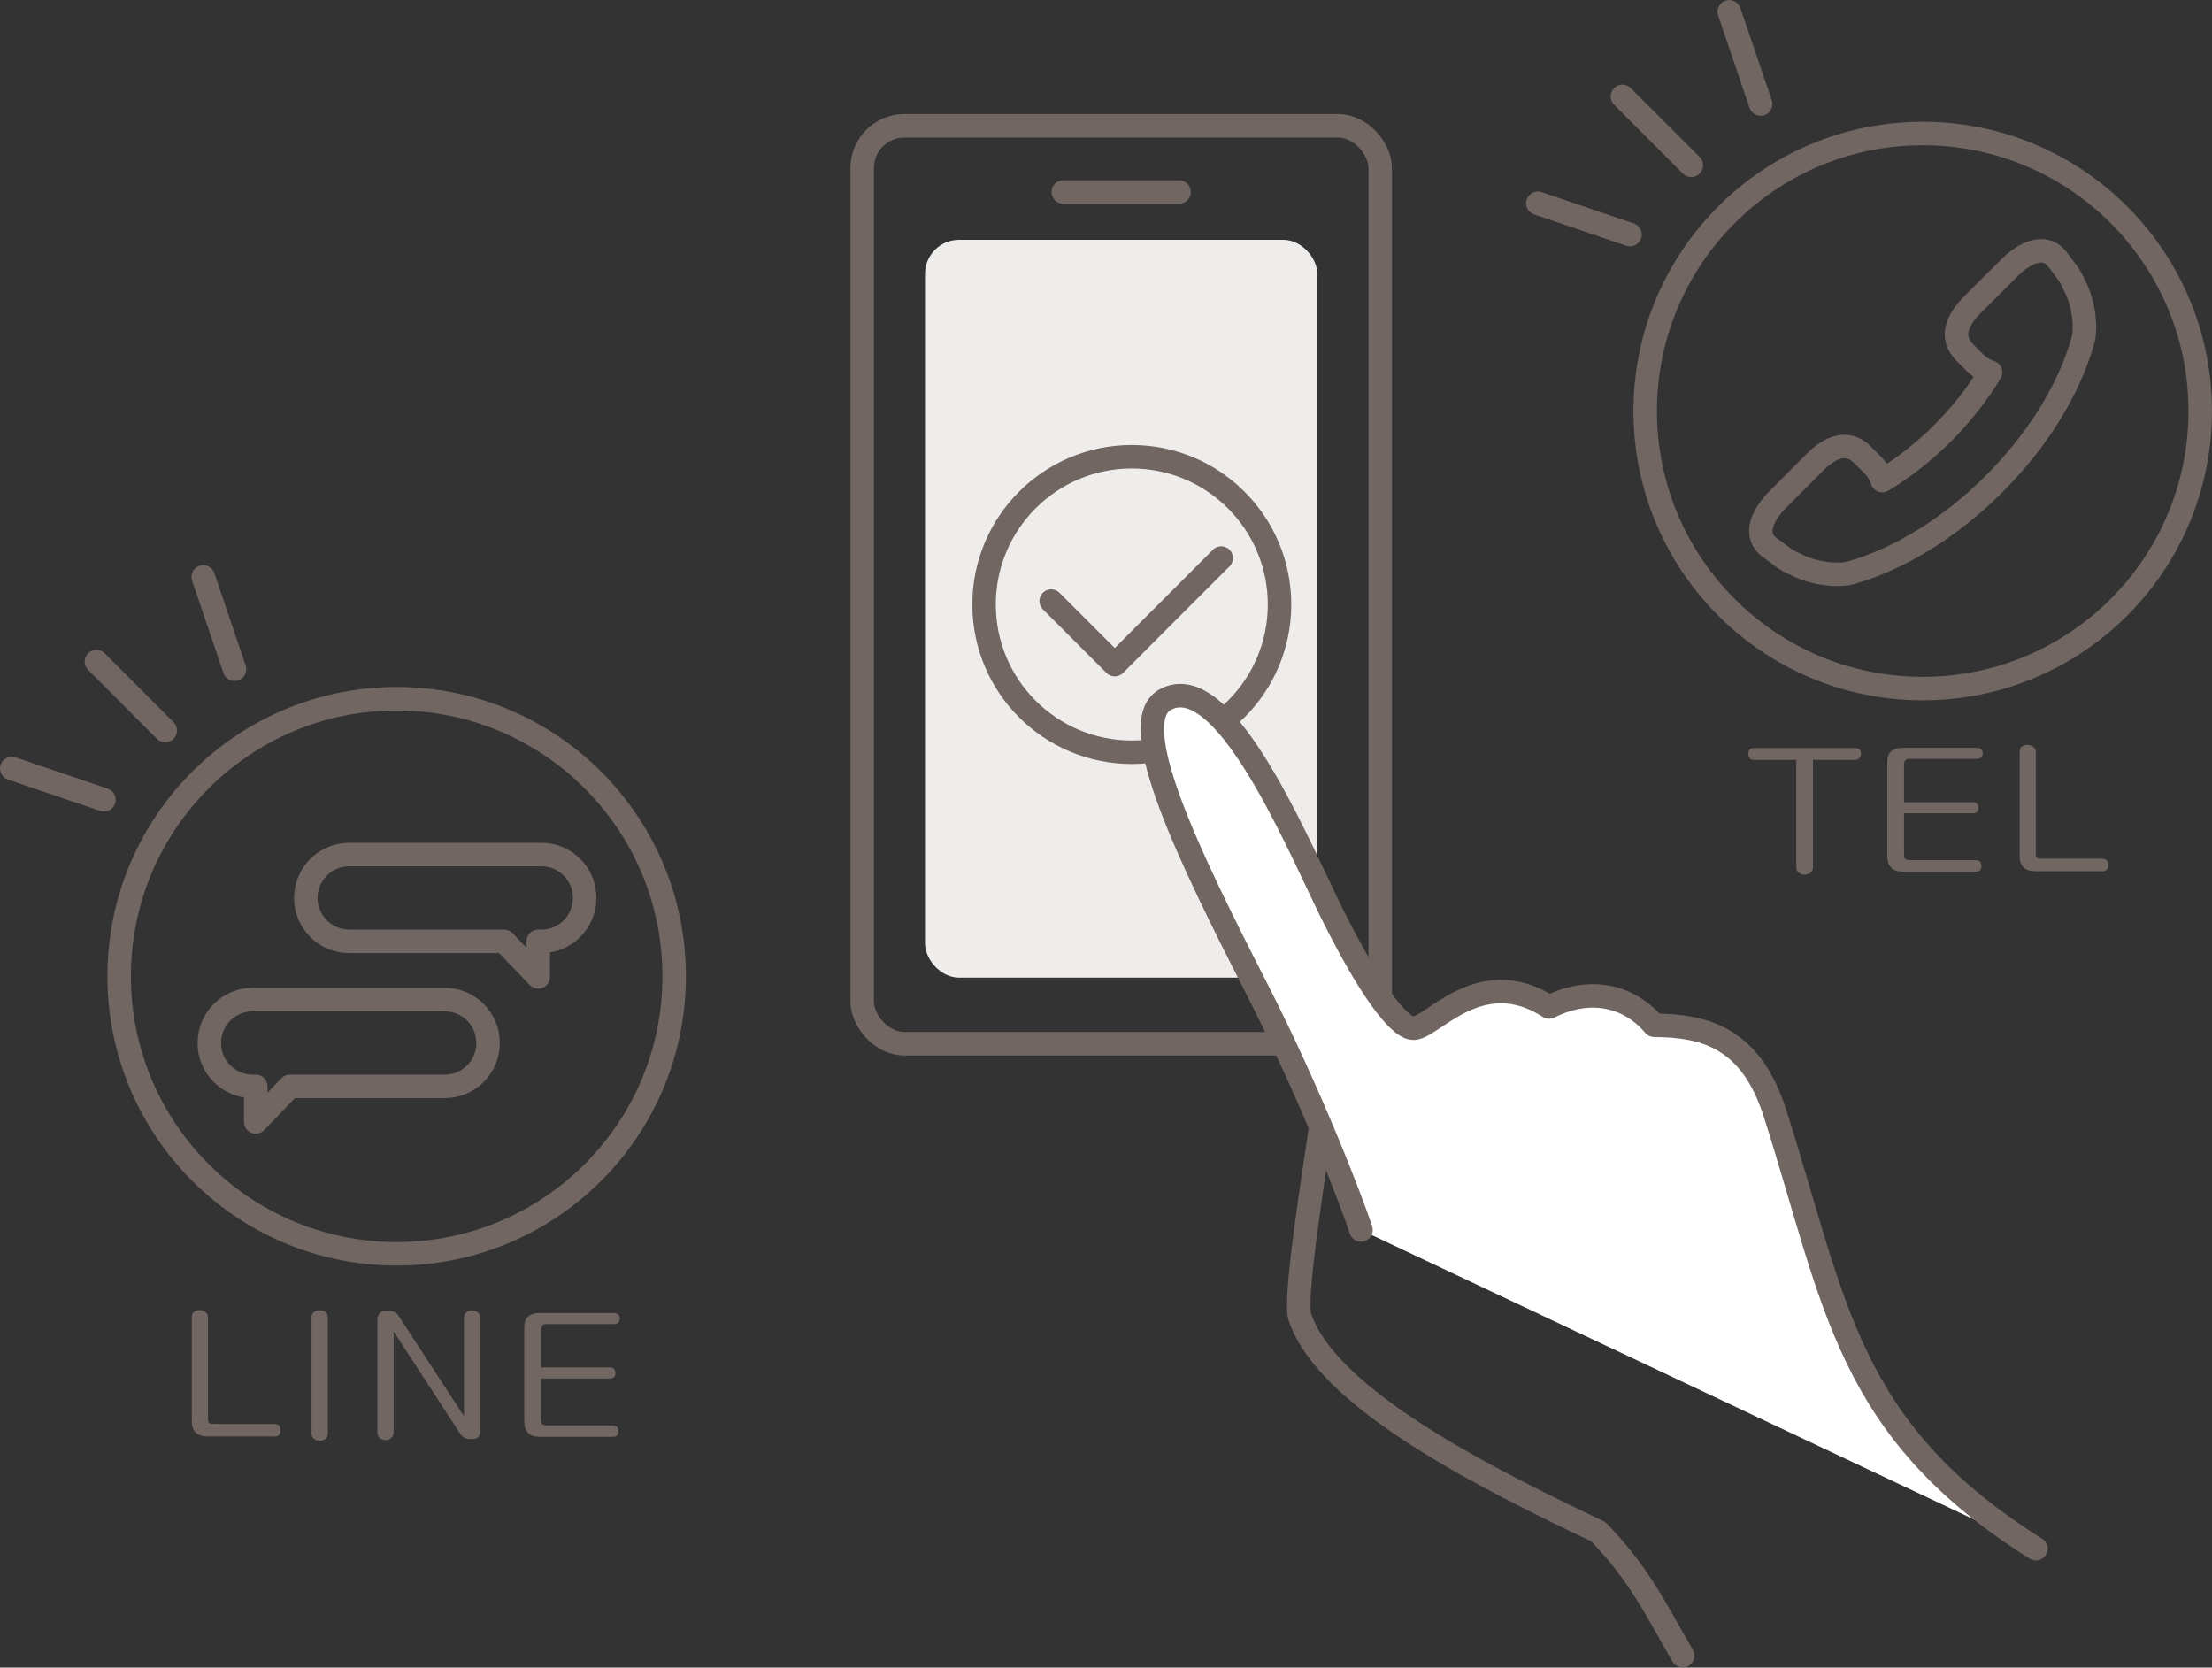 <?xml version="1.0" encoding="UTF-8"?><svg id="_レイヤー_2" xmlns="http://www.w3.org/2000/svg" viewBox="0 0 243.91 183.86"><rect x="0" y="0" width="243.91" height="183.86" fill="#333333" stroke="none"/><defs><style>.cls-1{fill:#efedec;}.cls-2{fill:#716662;}.cls-3{fill:#fff;}.cls-3,.cls-4{stroke:#716662;stroke-linecap:round;stroke-linejoin:round;stroke-width:2.59px;}.cls-4{fill:none;}</style></defs><g id="_コンテンツ"><path class="cls-4" d="m74.34,107.64c0,16.9-13.7,30.6-30.6,30.6s-30.6-13.7-30.6-30.6,13.7-30.6,30.6-30.6,30.6,13.7,30.6,30.6Z"/><path class="cls-2" d="m30.23,158.38h-7.31c-1.18,0-1.77-.56-1.77-1.69v-11.45c0-.53.29-.79.88-.79.23,0,.43.07.62.21.19.14.28.33.28.58v11.15c0,.25.04.41.11.49s.24.11.51.11h6.68c.46,0,.7.23.7.7s-.23.7-.7.7Z"/><path class="cls-2" d="m35.25,158.85c-.24,0-.45-.07-.63-.21-.18-.14-.27-.32-.27-.54v-12.9c0-.23.09-.4.27-.54.18-.13.39-.2.63-.2s.45.07.63.2c.18.13.27.31.27.54v12.9c0,.23-.09.41-.27.54-.18.14-.39.21-.63.21Z"/><path class="cls-2" d="m52.15,158.66h-.39c-.43,0-.78-.21-1.05-.64l-7.3-11.21v11.11c0,.25-.09.46-.27.62-.18.16-.39.24-.63.24-.25,0-.46-.08-.64-.24-.18-.16-.26-.37-.26-.62v-12.39c0-.29.08-.53.23-.71.16-.19.34-.28.55-.28h.55c.44,0,.76.16.98.49l7.24,11.11v-10.81c0-.26.09-.47.27-.63.18-.16.39-.23.63-.23.25,0,.46.08.64.23.18.16.26.37.26.63v12.41c0,.61-.27.92-.81.92Z"/><path class="cls-2" d="m67.65,145.99h-7.43c-.38,0-.56.22-.56.66v4.12h7.58c.41,0,.62.21.62.62s-.21.6-.62.6h-7.58v4.48c0,.28.04.46.13.55.09.09.28.14.58.14h7.2c.41,0,.62.21.62.64s-.21.62-.62.62h-8.05c-1.14,0-1.71-.58-1.71-1.75v-10.34c0-1.04.57-1.56,1.71-1.56h8.12c.46,0,.7.21.7.62s-.23.6-.7.6Z"/><line class="cls-4" x1="18.22" y1="80.54" x2="10.63" y2="72.94"/><line class="cls-4" x1="11.46" y1="88.18" x2="1.3" y2="84.73"/><line class="cls-4" x1="25.86" y1="73.78" x2="22.41" y2="63.61"/><path class="cls-4" d="m59.69,94.22h-21.18c-2.64,0-4.79,2.14-4.79,4.78s2.14,4.79,4.79,4.79h17.08l3.76,3.92v-3.92h.34c2.64,0,4.78-2.14,4.78-4.79s-2.14-4.78-4.78-4.78Z"/><path class="cls-4" d="m27.86,110.21h21.18c2.64,0,4.78,2.14,4.78,4.79s-2.14,4.78-4.78,4.78h-17.08l-3.76,3.92v-3.92h-.34c-2.64,0-4.78-2.14-4.78-4.78s2.14-4.79,4.78-4.79Z"/><path class="cls-4" d="m242.61,45.32c0,16.9-13.7,30.6-30.6,30.6s-30.6-13.7-30.6-30.6,13.7-30.6,30.6-30.6,30.6,13.7,30.6,30.6Z"/><path class="cls-2" d="m204.57,83.78h-4.66v11.87c0,.24-.09.43-.28.57-.19.14-.4.22-.64.22s-.45-.07-.64-.22c-.19-.14-.28-.34-.28-.57v-11.87h-4.68c-.4,0-.6-.22-.6-.66s.2-.64.6-.64h11.19c.41,0,.62.21.62.64,0,.18-.06.33-.18.46-.12.13-.27.2-.44.2Z"/><path class="cls-2" d="m217.94,83.67h-7.43c-.38,0-.56.22-.56.66v4.12h7.58c.41,0,.62.21.62.62s-.21.6-.62.6h-7.58v4.48c0,.28.04.46.13.55.09.09.28.14.58.14h7.2c.41,0,.62.21.62.64s-.21.62-.62.62h-8.05c-1.14,0-1.71-.58-1.71-1.75v-10.34c0-1.04.57-1.56,1.71-1.56h8.12c.46,0,.7.21.7.62s-.23.6-.7.6Z"/><path class="cls-2" d="m231.78,96.06h-7.31c-1.18,0-1.77-.56-1.77-1.69v-11.45c0-.53.29-.79.88-.79.23,0,.43.07.62.21.19.14.28.33.28.58v11.15c0,.25.04.41.11.49s.24.11.51.11h6.68c.46,0,.7.23.7.7s-.23.7-.7.7Z"/><path class="cls-4" d="m195.17,60.38l1.3.98c.46.35.96.63,1.47.83,1.47.84,3.71,1.24,5.28,1.11.28-.02.56-.06.84-.14,5.6-1.58,11.21-5.19,15.82-9.8,4.61-4.61,8.22-10.22,9.8-15.83.08-.27.13-.56.14-.84.14-1.57-.27-3.81-1.11-5.28-.2-.51-.48-1.01-.83-1.47l-.98-1.3c-1.4-1.89-3.66-.78-5.32.88l-4.12,4.11c-1.66,1.66-2.47,3.57-.81,5.23l1.15,1.15c.49.49,1.07.83,1.69,1.03-1.41,2.36-3.21,4.64-5.25,6.69-2.05,2.04-4.33,3.85-6.69,5.26-.2-.62-.54-1.2-1.03-1.7l-1.15-1.15c-1.66-1.66-3.57-.85-5.23.81l-4.11,4.12c-1.66,1.66-2.76,3.91-.88,5.31Z"/><line class="cls-4" x1="186.49" y1="18.22" x2="178.9" y2="10.63"/><line class="cls-4" x1="179.73" y1="25.86" x2="169.57" y2="22.41"/><line class="cls-4" x1="194.14" y1="11.47" x2="190.68" y2="1.3"/><rect class="cls-4" x="95.07" y="13.87" width="57.12" height="101.21" rx="4.65" ry="4.65"/><rect class="cls-1" x="102" y="26.44" width="43.26" height="81.35" rx="3.75" ry="3.75"/><line class="cls-4" x1="117.25" y1="21.17" x2="130.01" y2="21.17"/><path class="cls-4" d="m141.09,66.65c0,9-7.29,16.29-16.29,16.29s-16.29-7.29-16.29-16.29,7.29-16.29,16.29-16.29,16.29,7.3,16.29,16.29Z"/><polyline class="cls-4" points="115.91 66.27 122.92 73.28 134.66 61.53"/><path class="cls-3" d="m150.07,135.61c-.94-2.91-5.47-14.82-11.52-26.65-7.33-14.33-14.65-29.27-10.07-31.82,6.34-3.5,14.11,14.75,17.87,22.51,3.76,7.75,7.37,13.34,9.35,13.71,1.98.38,7.32-7.36,15.12-2.33,4.53-2.27,8.81-1.26,11.58,2.01,5.6.05,10.66,1.34,13.34,9.75,6.71,21.06,7.83,34.81,28.75,47.96"/><path class="cls-4" d="m145.56,124.74c-.45,3.31-2.93,18.32-2.23,20.45,3,9.09,20.8,17.93,32.91,23.69,4.51,4.67,6.17,8.26,9.3,13.67"/></g></svg>